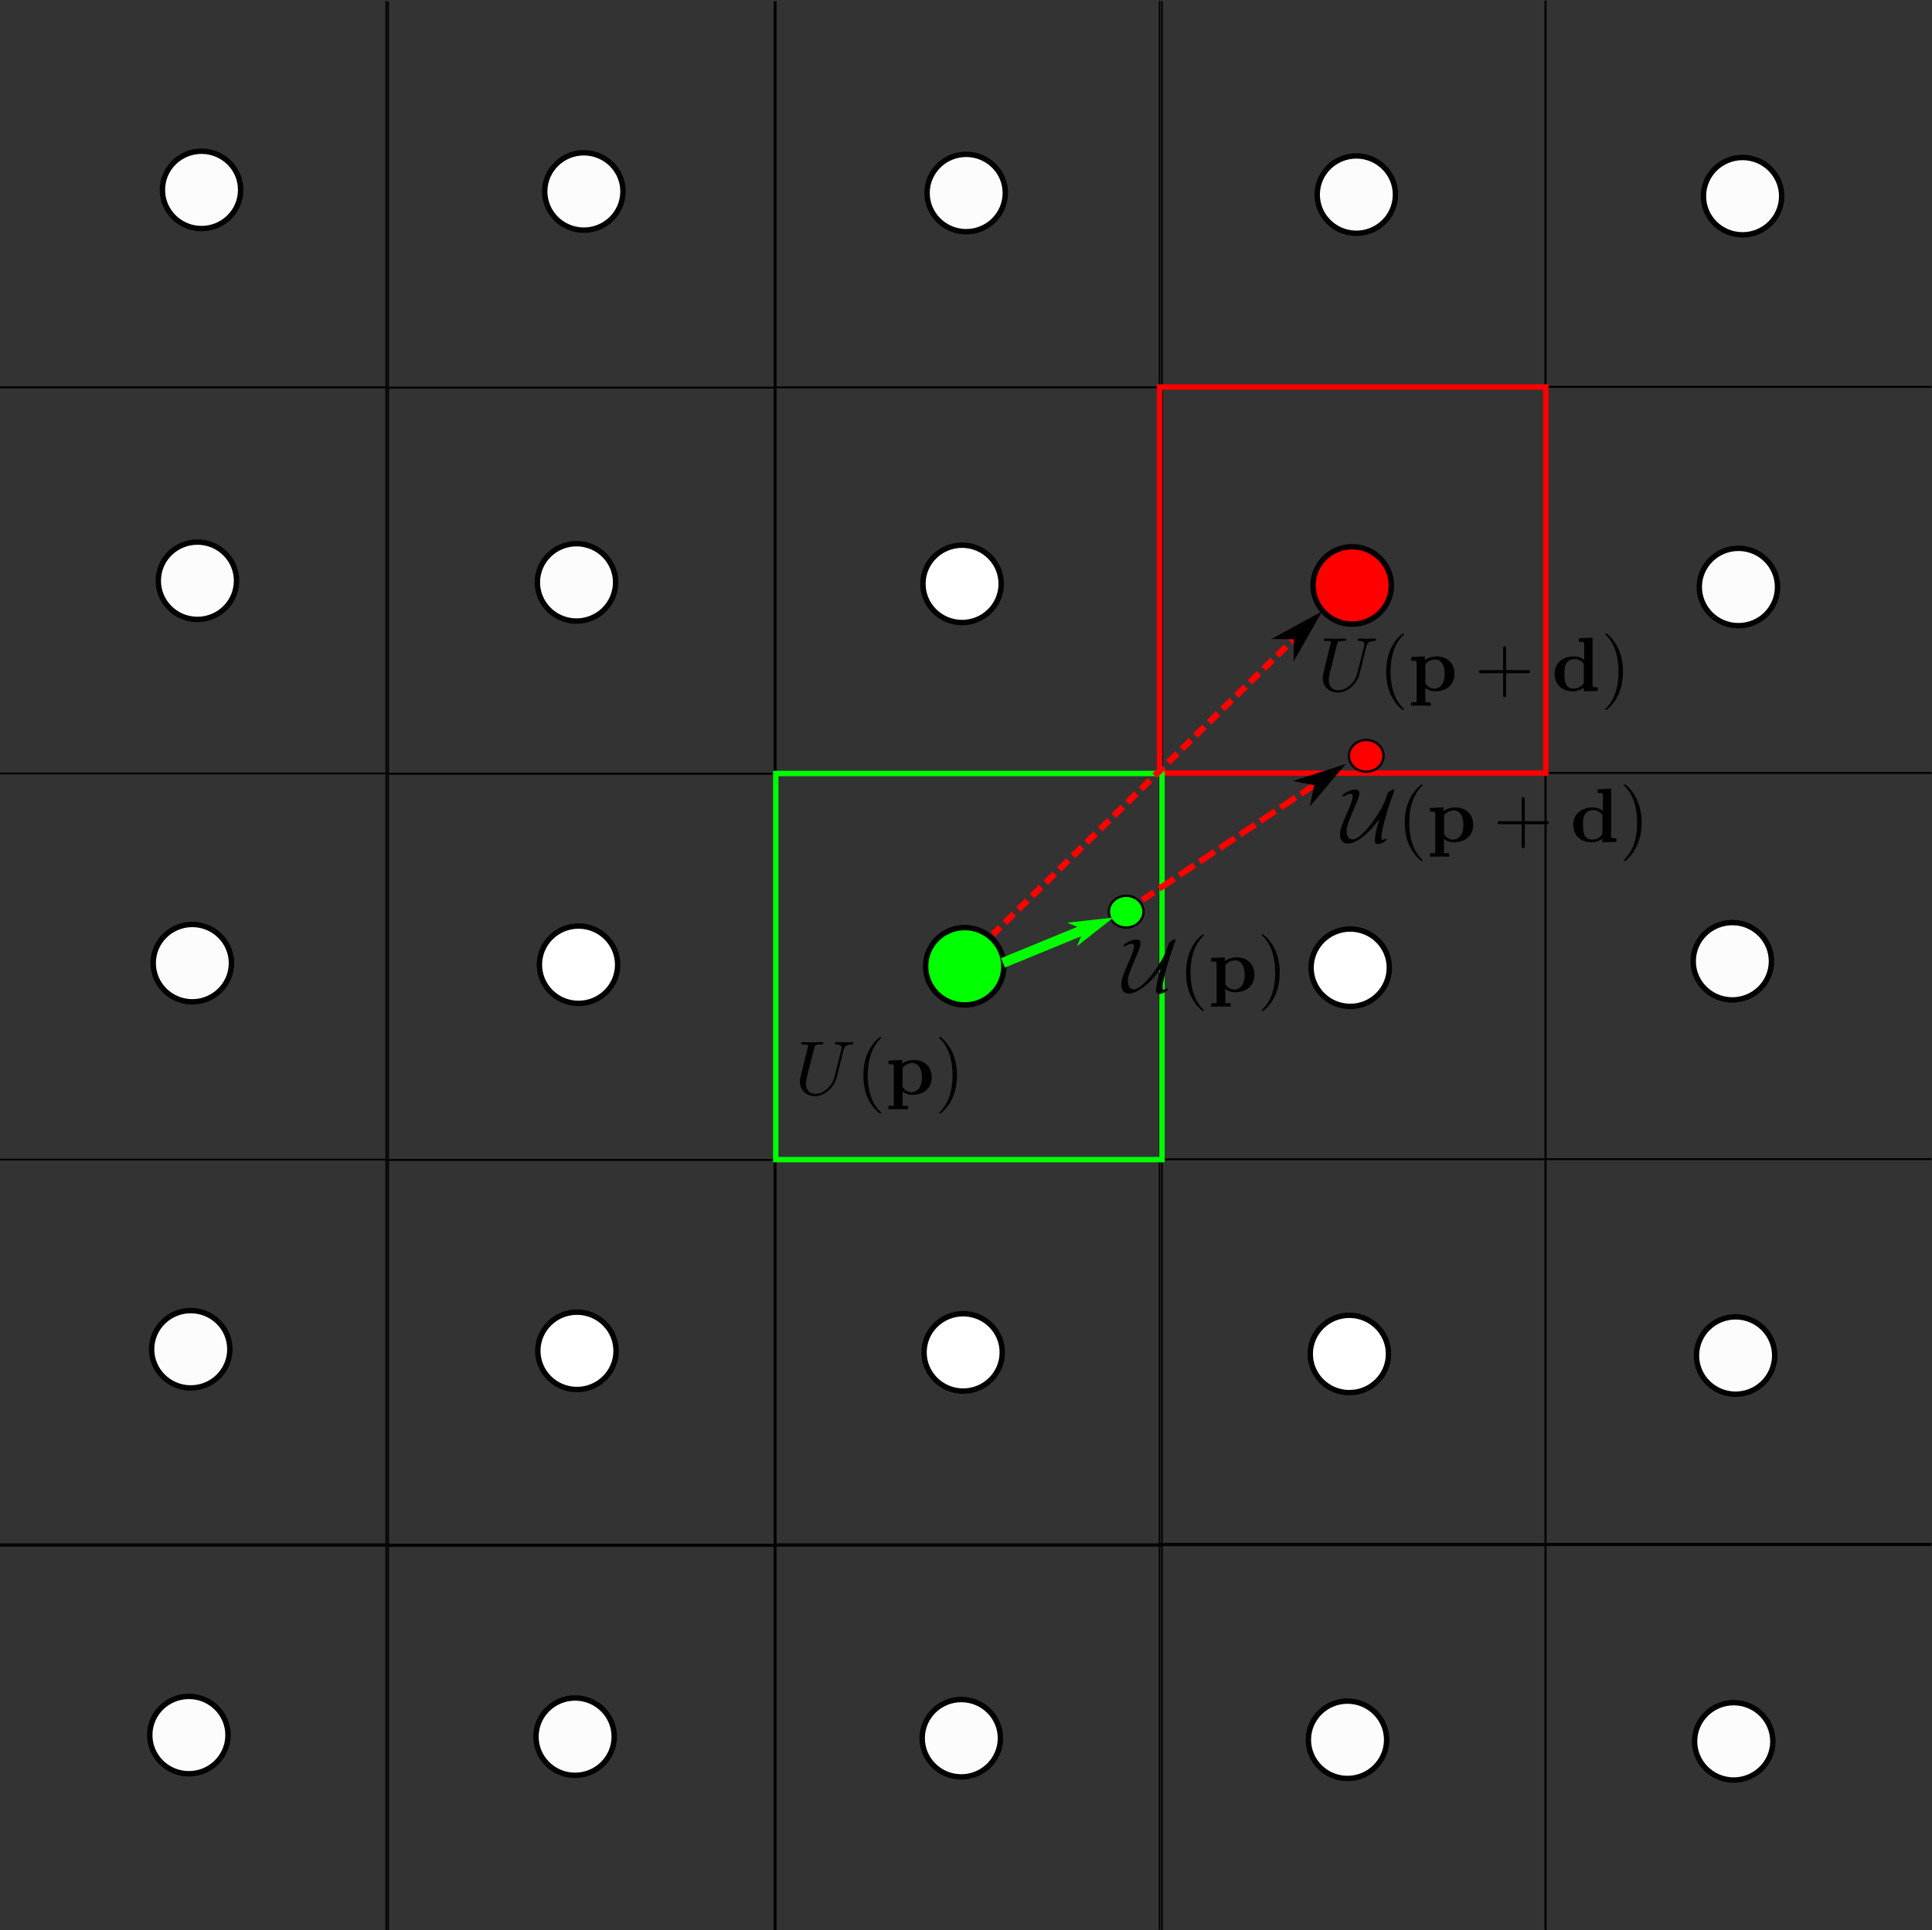 <?xml version="1.0"?>

<!-- Created with Inkscape (http://www.inkscape.org/) --> <svg xmlns:dc="http://purl.org/dc/elements/1.1/" xmlns:cc="http://creativecommons.org/ns#" xmlns:rdf="http://www.w3.org/1999/02/22-rdf-syntax-ns#" xmlns:svg="http://www.w3.org/2000/svg" xmlns="http://www.w3.org/2000/svg" xmlns:sodipodi="http://sodipodi.sourceforge.net/DTD/sodipodi-0.dtd" xmlns:inkscape="http://www.inkscape.org/namespaces/inkscape" version="1.1" id="svg2" xml:space="preserve" width="213.383" height="213.254" viewBox="0 0 213.383 213.254" sodipodi:docname="GRID_SQR_ALTER_3.svg" inkscape:version="0.92.2 5c3e80d, 2017-08-06"><rect x="0" y="0" width="213.383" height="213.254" fill="#333333" stroke="none"/><defs id="defs6"><clipPath clipPathUnits="userSpaceOnUse" id="clipPath110"><path d="M 0,0 H 200.059 V 199.933 H 0 Z" id="path108" inkscape:connector-curvature="0"></path></clipPath><clipPath clipPathUnits="userSpaceOnUse" id="clipPath410"><path d="M 0,0 H 68.428 V 68.428 H 0 Z" id="path408" inkscape:connector-curvature="0"></path></clipPath></defs><sodipodi:namedview pagecolor="#ffffff" bordercolor="#666666" borderopacity="1" objecttolerance="10" gridtolerance="10" guidetolerance="10" inkscape:pageopacity="0" inkscape:pageshadow="2" inkscape:window-width="1920" inkscape:window-height="1080" id="namedview4" showgrid="false" fit-margin-top="0" fit-margin-left="0" fit-margin-right="0" fit-margin-bottom="0" inkscape:zoom="0.9198526" inkscape:cx="268.87039" inkscape:cy="-59.278463" inkscape:window-x="1920" inkscape:window-y="0" inkscape:window-maximized="0" inkscape:current-layer="g10"></sodipodi:namedview><g id="g10" inkscape:groupmode="layer" inkscape:label="DGCI16_PRESENTATION" transform="matrix(1.333,0,0,-1.333,-21.519,305.215)"><g id="g4775"><path inkscape:connector-curvature="0" id="path112" style="fill:none;stroke:#000000;stroke-width:0.128;stroke-linecap:butt;stroke-linejoin:miter;stroke-miterlimit:4;stroke-dasharray:none;stroke-opacity:1" d="m 48.139,228.87 v -32 h -32"></path><path inkscape:connector-curvature="0" id="path116" style="fill:none;stroke:#000000;stroke-width:0.128;stroke-linecap:butt;stroke-linejoin:miter;stroke-miterlimit:4;stroke-dasharray:none;stroke-opacity:1" d="m 80.308,228.846 v -32 h -32 v 32"></path><path inkscape:connector-curvature="0" id="path120" style="fill:none;stroke:#000000;stroke-width:0.128;stroke-linecap:butt;stroke-linejoin:miter;stroke-miterlimit:4;stroke-dasharray:none;stroke-opacity:1" d="m 112.421,228.87 v -32 h -32 v 32"></path><path inkscape:connector-curvature="0" id="path124" style="fill:none;stroke:#000000;stroke-width:0.128;stroke-linecap:butt;stroke-linejoin:miter;stroke-miterlimit:4;stroke-dasharray:none;stroke-opacity:1" d="m 144.221,228.902 v -32 h -32 v 32"></path><path inkscape:connector-curvature="0" id="path128" style="fill:none;stroke:#000000;stroke-width:0.128;stroke-linecap:butt;stroke-linejoin:miter;stroke-miterlimit:4;stroke-dasharray:none;stroke-opacity:1" d="m 16.139,196.868 h 32 v -32 h -32"></path><path inkscape:connector-curvature="0" id="path132" style="fill:none;stroke:#000000;stroke-width:0.128;stroke-linecap:butt;stroke-linejoin:miter;stroke-miterlimit:4;stroke-dasharray:none;stroke-opacity:1" d="m 48.308,196.842 h 32 v -32 h -32 z"></path><path inkscape:connector-curvature="0" id="path136" style="fill:none;stroke:#000000;stroke-width:0.128;stroke-linecap:butt;stroke-linejoin:miter;stroke-miterlimit:4;stroke-dasharray:none;stroke-opacity:1" d="m 80.421,196.865 h 32 v -32 h -32 z"></path><path inkscape:connector-curvature="0" id="path140" style="fill:none;stroke:#000000;stroke-width:0.128;stroke-linecap:butt;stroke-linejoin:miter;stroke-miterlimit:4;stroke-dasharray:none;stroke-opacity:1" d="m 16.139,164.868 h 32 v -32 h -32"></path><path inkscape:connector-curvature="0" id="path144" style="fill:none;stroke:#000000;stroke-width:0.128;stroke-linecap:butt;stroke-linejoin:miter;stroke-miterlimit:4;stroke-dasharray:none;stroke-opacity:1" d="m 48.308,164.842 h 32 v -32 h -32 z"></path><path inkscape:connector-curvature="0" id="path148" style="fill:none;stroke:#000000;stroke-width:0.128;stroke-linecap:butt;stroke-linejoin:miter;stroke-miterlimit:4;stroke-dasharray:none;stroke-opacity:1" d="m 112.221,164.896 h 32 v -32 h -32 z"></path><path inkscape:connector-curvature="0" id="path152" style="fill:none;stroke:#000000;stroke-width:0.128;stroke-linecap:butt;stroke-linejoin:miter;stroke-miterlimit:4;stroke-dasharray:none;stroke-opacity:1" d="m 16.139,132.862 h 32 v -32 h -32"></path><path inkscape:connector-curvature="0" id="path156" style="fill:none;stroke:#000000;stroke-width:0.128;stroke-linecap:butt;stroke-linejoin:miter;stroke-miterlimit:4;stroke-dasharray:none;stroke-opacity:1" d="m 48.308,132.836 h 32 v -32 h -32 z"></path><path inkscape:connector-curvature="0" id="path160" style="fill:none;stroke:#000000;stroke-width:0.128;stroke-linecap:butt;stroke-linejoin:miter;stroke-miterlimit:4;stroke-dasharray:none;stroke-opacity:1" d="m 80.421,132.862 h 32 v -32 h -32 z"></path><path inkscape:connector-curvature="0" id="path164" style="fill:none;stroke:#000000;stroke-width:0.128;stroke-linecap:butt;stroke-linejoin:miter;stroke-miterlimit:4;stroke-dasharray:none;stroke-opacity:1" d="m 112.221,132.893 h 32 v -32 h -32 z"></path><path inkscape:connector-curvature="0" id="path168" style="fill:none;stroke:#000000;stroke-width:0.128;stroke-linecap:butt;stroke-linejoin:miter;stroke-miterlimit:4;stroke-dasharray:none;stroke-opacity:1" d="m 16.139,100.996 h 32 v -32"></path><path inkscape:connector-curvature="0" id="path172" style="fill:none;stroke:#000000;stroke-width:0.128;stroke-linecap:butt;stroke-linejoin:miter;stroke-miterlimit:4;stroke-dasharray:none;stroke-opacity:1" d="m 48.308,68.97 v 32 h 32 v -32"></path><path inkscape:connector-curvature="0" id="path176" style="fill:none;stroke:#000000;stroke-width:0.128;stroke-linecap:butt;stroke-linejoin:miter;stroke-miterlimit:4;stroke-dasharray:none;stroke-opacity:1" d="m 80.421,68.996 v 32 h 32 v -32"></path><path inkscape:connector-curvature="0" id="path180" style="fill:none;stroke:#000000;stroke-width:0.128;stroke-linecap:butt;stroke-linejoin:miter;stroke-miterlimit:4;stroke-dasharray:none;stroke-opacity:1" d="m 112.221,69.027 v 32 h 32 v -32"></path><path inkscape:connector-curvature="0" id="path184" style="fill:none;stroke:#000000;stroke-width:0.128;stroke-linecap:butt;stroke-linejoin:miter;stroke-miterlimit:4;stroke-dasharray:none;stroke-opacity:1" d="m 176.177,196.911 h -32 v 32"></path><path inkscape:connector-curvature="0" id="path188" style="fill:none;stroke:#000000;stroke-width:0.128;stroke-linecap:butt;stroke-linejoin:miter;stroke-miterlimit:4;stroke-dasharray:none;stroke-opacity:1" d="m 176.177,164.908 h -32 v 32 h 32"></path><path inkscape:connector-curvature="0" id="path192" style="fill:none;stroke:#000000;stroke-width:0.128;stroke-linecap:butt;stroke-linejoin:miter;stroke-miterlimit:4;stroke-dasharray:none;stroke-opacity:1" d="m 176.177,132.908 h -32 v 32 h 32"></path><path inkscape:connector-curvature="0" id="path196" style="fill:none;stroke:#000000;stroke-width:0.128;stroke-linecap:butt;stroke-linejoin:miter;stroke-miterlimit:4;stroke-dasharray:none;stroke-opacity:1" d="m 176.177,100.902 h -32 v 32 h 32"></path><path inkscape:connector-curvature="0" id="path200" style="fill:none;stroke:#000000;stroke-width:0.128;stroke-linecap:butt;stroke-linejoin:miter;stroke-miterlimit:4;stroke-dasharray:none;stroke-opacity:1" d="m 144.177,69.036 v 32 h 32"></path><path inkscape:connector-curvature="0" id="path204" style="fill:none;stroke:#ff0000;stroke-width:0.448;stroke-linecap:butt;stroke-linejoin:miter;stroke-miterlimit:4;stroke-dasharray:none;stroke-opacity:1" d="m 112.221,196.896 h 32 v -32 h -32 z"></path><path inkscape:connector-curvature="0" id="path208" style="fill:none;stroke:#00ff00;stroke-width:0.448;stroke-linecap:butt;stroke-linejoin:miter;stroke-miterlimit:4;stroke-dasharray:none;stroke-opacity:1" d="m 80.421,164.865 h 32 v -32 h -32 z"></path><path inkscape:connector-curvature="0" id="path212" style="fill:#00ff00;fill-opacity:1;fill-rule:nonzero;stroke:#000000;stroke-width:0.448;stroke-linecap:butt;stroke-linejoin:miter;stroke-miterlimit:4;stroke-dasharray:none;stroke-opacity:1" d="m 99.32,148.855 c -0.019,-1.769 -1.484,-3.191 -3.275,-3.175 -1.79,0.019 -3.228,1.469 -3.209,3.237 0.016,1.772 1.481,3.194 3.272,3.178 1.79,-0.019 3.228,-1.469 3.212,-3.241 z"></path><path inkscape:connector-curvature="0" id="path216" style="fill:#ffffff;fill-opacity:1;fill-rule:nonzero;stroke:#000000;stroke-width:0.448;stroke-linecap:butt;stroke-linejoin:miter;stroke-miterlimit:4;stroke-dasharray:none;stroke-opacity:1" d="m 131.189,116.727 c -0.016,-1.772 -1.481,-3.194 -3.275,-3.176 -1.79,0.016 -3.228,1.466 -3.209,3.238 0.016,1.772 1.481,3.193 3.272,3.175 1.79,-0.016 3.231,-1.465 3.212,-3.237 z"></path><path inkscape:connector-curvature="0" id="path220" style="fill:#fcfcfc;fill-opacity:1;fill-rule:nonzero;stroke:#000000;stroke-width:0.448;stroke-linecap:butt;stroke-linejoin:miter;stroke-miterlimit:4;stroke-dasharray:none;stroke-opacity:1" d="m 67.151,180.674 c -0.016,-1.772 -1.482,-3.193 -3.272,-3.178 -1.79,0.019 -3.228,1.469 -3.212,3.241 0.019,1.769 1.484,3.191 3.274,3.175 1.791,-0.019 3.228,-1.469 3.21,-3.238 z"></path><path inkscape:connector-curvature="0" id="path224" style="fill:#fcfcfc;fill-opacity:1;fill-rule:nonzero;stroke:#000000;stroke-width:0.448;stroke-linecap:butt;stroke-linejoin:miter;stroke-miterlimit:4;stroke-dasharray:none;stroke-opacity:1" d="m 36.083,213.199 c -0.016,-1.772 -1.482,-3.193 -3.272,-3.175 -1.79,0.016 -3.228,1.465 -3.212,3.238 0.019,1.772 1.484,3.193 3.274,3.175 1.791,-0.016 3.228,-1.465 3.21,-3.238 z"></path><path inkscape:connector-curvature="0" id="path228" style="fill:#fcfcfc;fill-opacity:1;fill-rule:nonzero;stroke:#000000;stroke-width:0.448;stroke-linecap:butt;stroke-linejoin:miter;stroke-miterlimit:4;stroke-dasharray:none;stroke-opacity:1" d="m 67.761,213.071 c -0.016,-1.772 -1.482,-3.193 -3.272,-3.178 -1.791,0.019 -3.228,1.468 -3.213,3.241 0.019,1.769 1.485,3.191 3.275,3.175 1.79,-0.019 3.228,-1.469 3.21,-3.238 z"></path><path inkscape:connector-curvature="0" id="path232" style="fill:#fcfcfc;fill-opacity:1;fill-rule:nonzero;stroke:#000000;stroke-width:0.448;stroke-linecap:butt;stroke-linejoin:miter;stroke-miterlimit:4;stroke-dasharray:none;stroke-opacity:1" d="m 99.439,212.943 c -0.016,-1.772 -1.482,-3.193 -3.272,-3.178 -1.79,0.019 -3.228,1.468 -3.212,3.237 0.019,1.772 1.484,3.194 3.275,3.178 1.79,-0.019 3.228,-1.469 3.209,-3.238 z"></path><path inkscape:connector-curvature="0" id="path236" style="fill:#fcfcfc;fill-opacity:1;fill-rule:nonzero;stroke:#000000;stroke-width:0.448;stroke-linecap:butt;stroke-linejoin:miter;stroke-miterlimit:4;stroke-dasharray:none;stroke-opacity:1" d="m 131.764,212.808 c -0.016,-1.769 -1.481,-3.191 -3.272,-3.175 -1.79,0.019 -3.228,1.469 -3.212,3.237 0.019,1.772 1.484,3.194 3.275,3.178 1.79,-0.019 3.228,-1.469 3.209,-3.241 z"></path><path inkscape:connector-curvature="0" id="path240" style="fill:#fcfcfc;fill-opacity:1;fill-rule:nonzero;stroke:#000000;stroke-width:0.448;stroke-linecap:butt;stroke-linejoin:miter;stroke-miterlimit:4;stroke-dasharray:none;stroke-opacity:1" d="m 163.767,212.68 c -0.019,-1.772 -1.485,-3.193 -3.275,-3.175 -1.79,0.016 -3.228,1.465 -3.209,3.238 0.016,1.769 1.481,3.191 3.271,3.175 1.791,-0.016 3.228,-1.465 3.213,-3.238 z"></path><path inkscape:connector-curvature="0" id="path244" style="fill:#fcfcfc;fill-opacity:1;fill-rule:nonzero;stroke:#000000;stroke-width:0.448;stroke-linecap:butt;stroke-linejoin:miter;stroke-miterlimit:4;stroke-dasharray:none;stroke-opacity:1" d="m 35.036,85.142 c -0.019,-1.772 -1.484,-3.193 -3.275,-3.175 -1.79,0.016 -3.228,1.465 -3.209,3.238 0.016,1.772 1.481,3.194 3.272,3.175 1.79,-0.016 3.228,-1.465 3.212,-3.238 z"></path><path inkscape:connector-curvature="0" id="path248" style="fill:#fcfcfc;fill-opacity:1;fill-rule:nonzero;stroke:#000000;stroke-width:0.448;stroke-linecap:butt;stroke-linejoin:miter;stroke-miterlimit:4;stroke-dasharray:none;stroke-opacity:1" d="m 67.036,85.011 c -0.019,-1.769 -1.484,-3.191 -3.275,-3.175 -1.79,0.016 -3.228,1.465 -3.209,3.238 0.016,1.772 1.481,3.194 3.272,3.175 1.79,-0.016 3.228,-1.466 3.212,-3.238 z"></path><path inkscape:connector-curvature="0" id="path252" style="fill:#fcfcfc;fill-opacity:1;fill-rule:nonzero;stroke:#000000;stroke-width:0.448;stroke-linecap:butt;stroke-linejoin:miter;stroke-miterlimit:4;stroke-dasharray:none;stroke-opacity:1" d="m 99.036,84.883 c -0.019,-1.772 -1.485,-3.193 -3.275,-3.178 -1.79,0.019 -3.228,1.469 -3.209,3.241 0.016,1.769 1.481,3.191 3.271,3.175 1.791,-0.019 3.228,-1.469 3.213,-3.238 z"></path><path inkscape:connector-curvature="0" id="path256" style="fill:#fcfcfc;fill-opacity:1;fill-rule:nonzero;stroke:#000000;stroke-width:0.448;stroke-linecap:butt;stroke-linejoin:miter;stroke-miterlimit:4;stroke-dasharray:none;stroke-opacity:1" d="m 131.036,84.752 c -0.019,-1.772 -1.485,-3.193 -3.275,-3.175 -1.79,0.016 -3.228,1.465 -3.212,3.238 0.018,1.772 1.484,3.193 3.274,3.175 1.791,-0.016 3.228,-1.465 3.213,-3.238 z"></path><path inkscape:connector-curvature="0" id="path260" style="fill:#fcfcfc;fill-opacity:1;fill-rule:nonzero;stroke:#000000;stroke-width:0.448;stroke-linecap:butt;stroke-linejoin:miter;stroke-miterlimit:4;stroke-dasharray:none;stroke-opacity:1" d="m 163.036,84.621 c -0.019,-1.769 -1.485,-3.191 -3.275,-3.175 -1.79,0.019 -3.228,1.469 -3.213,3.238 0.019,1.772 1.485,3.193 3.275,3.178 1.79,-0.019 3.228,-1.469 3.213,-3.241 z"></path><path inkscape:connector-curvature="0" id="path264" style="fill:#fcfcfc;fill-opacity:1;fill-rule:nonzero;stroke:#000000;stroke-width:0.448;stroke-linecap:butt;stroke-linejoin:miter;stroke-miterlimit:4;stroke-dasharray:none;stroke-opacity:1" d="m 35.742,180.808 c -0.016,-1.772 -1.481,-3.194 -3.272,-3.175 -1.79,0.015 -3.231,1.465 -3.212,3.237 0.016,1.772 1.482,3.194 3.275,3.175 1.79,-0.015 3.228,-1.465 3.209,-3.237 z"></path><path inkscape:connector-curvature="0" id="path268" style="fill:#ffffff;fill-opacity:1;fill-rule:nonzero;stroke:#000000;stroke-width:0.448;stroke-linecap:butt;stroke-linejoin:miter;stroke-miterlimit:4;stroke-dasharray:none;stroke-opacity:1" d="m 99.098,180.552 c -0.016,-1.772 -1.481,-3.194 -3.272,-3.179 -1.79,0.019 -3.231,1.469 -3.212,3.241 0.016,1.769 1.482,3.191 3.275,3.175 1.79,-0.019 3.228,-1.468 3.209,-3.237 z"></path><path inkscape:connector-curvature="0" id="path272" style="fill:#fcfcfc;fill-opacity:1;fill-rule:nonzero;stroke:#000000;stroke-width:0.448;stroke-linecap:butt;stroke-linejoin:miter;stroke-miterlimit:4;stroke-dasharray:none;stroke-opacity:1" d="m 163.423,180.29 c -0.016,-1.772 -1.481,-3.194 -3.272,-3.175 -1.79,0.015 -3.228,1.465 -3.212,3.237 0.019,1.772 1.484,3.194 3.275,3.175 1.79,-0.015 3.228,-1.465 3.209,-3.237 z"></path><path inkscape:connector-curvature="0" id="path276" style="fill:#fcfcfc;fill-opacity:1;fill-rule:nonzero;stroke:#000000;stroke-width:0.448;stroke-linecap:butt;stroke-linejoin:miter;stroke-miterlimit:4;stroke-dasharray:none;stroke-opacity:1" d="m 35.321,149.118 c -0.019,-1.772 -1.485,-3.193 -3.275,-3.178 -1.791,0.019 -3.228,1.468 -3.21,3.241 0.016,1.769 1.482,3.191 3.272,3.175 1.79,-0.019 3.228,-1.469 3.213,-3.238 z"></path><path inkscape:connector-curvature="0" id="path280" style="fill:#ffffff;fill-opacity:1;fill-rule:nonzero;stroke:#000000;stroke-width:0.448;stroke-linecap:butt;stroke-linejoin:miter;stroke-miterlimit:4;stroke-dasharray:none;stroke-opacity:1" d="m 67.32,148.986 c -0.019,-1.772 -1.484,-3.193 -3.274,-3.175 -1.791,0.016 -3.228,1.465 -3.21,3.238 0.016,1.772 1.482,3.193 3.272,3.175 1.79,-0.016 3.228,-1.466 3.212,-3.238 z"></path><path inkscape:connector-curvature="0" id="path284" style="fill:#ffffff;fill-opacity:1;fill-rule:nonzero;stroke:#000000;stroke-width:0.448;stroke-linecap:butt;stroke-linejoin:miter;stroke-miterlimit:4;stroke-dasharray:none;stroke-opacity:1" d="m 131.258,148.736 c -0.016,-1.769 -1.482,-3.191 -3.272,-3.175 -1.79,0.019 -3.228,1.469 -3.213,3.238 0.019,1.772 1.485,3.193 3.275,3.178 1.791,-0.019 3.228,-1.468 3.21,-3.241 z"></path><path inkscape:connector-curvature="0" id="path288" style="fill:#fcfcfc;fill-opacity:1;fill-rule:nonzero;stroke:#000000;stroke-width:0.448;stroke-linecap:butt;stroke-linejoin:miter;stroke-miterlimit:4;stroke-dasharray:none;stroke-opacity:1" d="m 162.92,149.274 c -0.019,-1.772 -1.485,-3.193 -3.275,-3.175 -1.79,0.016 -3.228,1.466 -3.21,3.238 0.016,1.772 1.482,3.193 3.272,3.175 1.791,-0.016 3.228,-1.465 3.213,-3.238 z"></path><path inkscape:connector-curvature="0" id="path292" style="fill:#fcfcfc;fill-opacity:1;fill-rule:nonzero;stroke:#000000;stroke-width:0.448;stroke-linecap:butt;stroke-linejoin:miter;stroke-miterlimit:4;stroke-dasharray:none;stroke-opacity:1" d="m 35.189,117.118 c -0.016,-1.772 -1.482,-3.194 -3.272,-3.176 -1.79,0.016 -3.228,1.466 -3.213,3.238 0.019,1.769 1.485,3.191 3.275,3.175 1.79,-0.019 3.228,-1.465 3.21,-3.237 z"></path><path inkscape:connector-curvature="0" id="path296" style="fill:#ffffff;fill-opacity:1;fill-rule:nonzero;stroke:#000000;stroke-width:0.448;stroke-linecap:butt;stroke-linejoin:miter;stroke-miterlimit:4;stroke-dasharray:none;stroke-opacity:1" d="m 67.189,116.986 c -0.016,-1.772 -1.482,-3.193 -3.272,-3.175 -1.791,0.016 -3.228,1.466 -3.213,3.238 0.019,1.772 1.485,3.193 3.275,3.175 1.79,-0.016 3.228,-1.465 3.21,-3.238 z"></path><path inkscape:connector-curvature="0" id="path300" style="fill:#ffffff;fill-opacity:1;fill-rule:nonzero;stroke:#000000;stroke-width:0.448;stroke-linecap:butt;stroke-linejoin:miter;stroke-miterlimit:4;stroke-dasharray:none;stroke-opacity:1" d="m 99.189,116.859 c -0.016,-1.772 -1.481,-3.194 -3.271,-3.179 -1.791,0.019 -3.232,1.469 -3.213,3.238 0.016,1.772 1.482,3.193 3.272,3.178 1.794,-0.019 3.231,-1.468 3.212,-3.237 z"></path><path inkscape:connector-curvature="0" id="path304" style="fill:#fcfcfc;fill-opacity:1;fill-rule:nonzero;stroke:#000000;stroke-width:0.448;stroke-linecap:butt;stroke-linejoin:miter;stroke-miterlimit:4;stroke-dasharray:none;stroke-opacity:1" d="m 163.189,116.596 c -0.019,-1.769 -1.484,-3.191 -3.275,-3.175 -1.79,0.019 -3.228,1.466 -3.209,3.238 0.016,1.772 1.481,3.194 3.272,3.178 1.79,-0.019 3.228,-1.468 3.212,-3.241 z"></path><path inkscape:connector-curvature="0" id="path308" style="fill:#ff0000;fill-opacity:1;fill-rule:nonzero;stroke:#000000;stroke-width:0.191;stroke-linecap:butt;stroke-linejoin:miter;stroke-miterlimit:4;stroke-dasharray:none;stroke-opacity:1" d="m 130.776,166.315 c -0.009,-0.725 -0.656,-1.31 -1.447,-1.304 -0.791,0.01 -1.425,0.603 -1.419,1.328 0.009,0.728 0.656,1.309 1.447,1.303 0.79,-0.006 1.425,-0.6 1.418,-1.328 z"></path><path inkscape:connector-curvature="0" id="path312" style="fill:#ff0000;fill-opacity:1;fill-rule:nonzero;stroke:#ff0000;stroke-width:0.504;stroke-linecap:butt;stroke-linejoin:miter;stroke-miterlimit:4;stroke-dasharray:1.513, 0.504;stroke-dashoffset:0;stroke-opacity:1" d="m 126.851,165.118 -16.062,-10.738"></path><path inkscape:connector-curvature="0" id="path316" style="fill:#000000;fill-opacity:1;fill-rule:evenodd;stroke:#000000;stroke-width:0.252;stroke-linecap:butt;stroke-linejoin:miter;stroke-miterlimit:4;stroke-dasharray:none;stroke-opacity:1" d="m 125.176,163.996 -0.278,-1.397 2.373,2.8 -3.495,-1.125 z"></path><path inkscape:connector-curvature="0" id="path320" style="fill:#ff0000;fill-opacity:1;fill-rule:nonzero;stroke:#000000;stroke-width:0.448;stroke-linecap:butt;stroke-linejoin:miter;stroke-miterlimit:4;stroke-dasharray:none;stroke-opacity:1" d="m 131.423,180.421 c -0.016,-1.772 -1.481,-3.194 -3.274,-3.178 -1.791,0.019 -3.228,1.469 -3.21,3.241 0.016,1.769 1.482,3.191 3.272,3.175 1.79,-0.019 3.231,-1.468 3.212,-3.237 z"></path><path inkscape:connector-curvature="0" id="path324" style="fill:none;stroke:#ff0000;stroke-width:0.527;stroke-linecap:butt;stroke-linejoin:miter;stroke-miterlimit:4;stroke-dasharray:1.054, 0.527;stroke-dashoffset:0;stroke-opacity:1" d="M 124.973,177.599 98.42,151.536"></path><path inkscape:connector-curvature="0" id="path328" style="fill:#000000;fill-opacity:1;fill-rule:evenodd;stroke:#000000;stroke-width:0.263;stroke-linecap:butt;stroke-linejoin:miter;stroke-miterlimit:4;stroke-dasharray:none;stroke-opacity:1" d="m 123.47,176.124 -0.016,-1.491 1.894,3.334 -3.368,-1.831 z"></path><path inkscape:connector-curvature="0" id="path332" style="fill:#00ff00;fill-opacity:1;fill-rule:nonzero;stroke:#000000;stroke-width:0.191;stroke-linecap:butt;stroke-linejoin:miter;stroke-miterlimit:4;stroke-dasharray:none;stroke-opacity:1" d="m 110.886,153.402 c -0.009,-0.728 -0.656,-1.309 -1.447,-1.304 -0.79,0.006 -1.424,0.603 -1.418,1.328 0.009,0.725 0.656,1.309 1.447,1.303 0.791,-0.006 1.425,-0.603 1.419,-1.328 z"></path><path inkscape:connector-curvature="0" id="path336" style="fill:#ff0000;fill-opacity:1;fill-rule:nonzero;stroke:#00ff00;stroke-width:0.844;stroke-linecap:butt;stroke-linejoin:miter;stroke-miterlimit:4;stroke-dasharray:none;stroke-dashoffset:0;stroke-opacity:1" d="m 107.026,152.365 -7.781,-3.194"></path><path inkscape:connector-curvature="0" id="path340" style="fill:#00ff00;fill-opacity:1;fill-rule:evenodd;stroke:#00ff00;stroke-width:0.211;stroke-linecap:butt;stroke-linejoin:miter;stroke-miterlimit:4;stroke-dasharray:none;stroke-opacity:1" d="m 106.089,151.98 -0.462,-1.103 2.416,1.903 -3.056,-0.341 z"></path><path d="m 86.039,141.94 0.013,0.046 0.006,0.025 0.006,0.019 0.006,0.025 0.013,0.019 0.006,0.028 0.012,0.018 0.006,0.019 0.015,0.018 0.026,0.038 0.018,0.018 0.013,0.022 0.018,0.012 0.019,0.019 0.018,0.012 0.022,0.013 0.019,0.013 0.075,0.038 0.031,0.012 0.028,0.01 0.031,0.013 0.038,0.006 0.031,0.006 0.041,0.006 0.043,0.006 h 0.038 l 0.047,0.006 h 0.043 c 0.032,0 0.11,0.006 0.11,0.128 0,0.006 0,0.069 -0.084,0.069 -0.203,0 -0.428,-0.019 -0.647,-0.019 -0.215,0 -0.453,0.019 -0.659,0.019 -0.038,0 -0.119,0 -0.119,-0.128 0,-0.069 0.069,-0.069 0.119,-0.069 0.359,-0.006 0.431,-0.141 0.431,-0.282 0,-0.013 -0.013,-0.11 -0.018,-0.128 l -0.572,-2.272 c -0.216,-0.853 -0.954,-1.41 -1.588,-1.41 -0.434,0 -0.772,0.282 -0.772,0.831 0,0.016 0,0.213 0.063,0.494 l 0.622,2.478 c 0.056,0.222 0.069,0.288 0.538,0.288 0.159,0 0.21,0 0.21,0.128 0,0.069 -0.069,0.069 -0.088,0.069 -0.175,0 -0.634,-0.019 -0.812,-0.019 -0.188,0 -0.641,0.019 -0.822,0.019 -0.05,0 -0.122,0 -0.122,-0.128 0,-0.069 0.059,-0.069 0.181,-0.069 0.013,0 0.134,0 0.244,-0.013 0.106,-0.013 0.166,-0.018 0.166,-0.103 0,-0.038 -0.072,-0.3 -0.11,-0.447 l -0.14,-0.566 c -0.05,-0.24 -0.36,-1.443 -0.385,-1.566 -0.044,-0.181 -0.044,-0.274 -0.044,-0.371 0,-0.775 0.575,-1.216 1.247,-1.216 0.8,0 1.594,0.716 1.8,1.553 z" style="fill:#000000;fill-opacity:1;fill-rule:nonzero;stroke:none;stroke-width:0.8" id="path344" inkscape:connector-curvature="0"></path><path d="m 89.149,136.737 v 0.028 h -0.006 v 0.006 l -0.013,0.012 v 0.006 H 89.123 v 0.006 l -0.037,0.038 v 0.006 h -0.006 l -0.006,0.006 v 0.006 H 89.067 l -0.006,0.006 v 0.006 H 89.055 l -0.01,0.006 v 0.006 c -0.8,0.8 -1.003,2.002 -1.003,2.978 0,1.106 0.244,2.213 1.031,3.006 0.075,0.078 0.075,0.09 0.075,0.11 0,0.043 -0.026,0.066 -0.062,0.066 -0.066,0 -0.634,-0.438 -1.013,-1.244 -0.318,-0.697 -0.397,-1.406 -0.397,-1.938 0,-0.5 0.066,-1.269 0.415,-1.984 0.385,-0.782 0.929,-1.197 0.994,-1.197 0.037,0 0.062,0.018 0.062,0.062 z" style="fill:#000000;fill-opacity:1;fill-rule:nonzero;stroke:none;stroke-width:0.8" id="path346" inkscape:connector-curvature="0"></path><path d="m 90.923,138.511 0.026,-0.022 0.074,-0.056 0.034,-0.013 0.026,-0.018 0.05,-0.025 0.025,-0.022 0.026,-0.012 0.028,-0.006 0.05,-0.026 0.026,-0.006 0.025,-0.013 0.028,-0.006 0.025,-0.006 0.025,-0.012 0.05,-0.013 0.053,-0.006 0.05,-0.006 0.046,-0.006 0.05,-0.006 h 0.103 l -0.072,0.222 c -0.09,0 -0.39,0 -0.678,0.347 -0.069,0.081 -0.069,0.087 -0.069,0.21 v 1.343 c 0,0.122 0.006,0.128 0.094,0.219 0.256,0.262 0.59,0.3 0.731,0.3 0.422,0 0.781,-0.391 0.781,-1.191 0,-0.894 -0.443,-1.228 -0.859,-1.228 l 0.072,-0.222 c 0.953,0 1.6,0.569 1.6,1.45 0,0.847 -0.578,1.441 -1.494,1.441 -0.478,0 -0.819,-0.19 -0.966,-0.306 v 0.306 l -1.126,-0.043 v -0.3 c 0.398,0 0.441,0 0.441,-0.244 v -3.206 h -0.441 v -0.294 c 0.178,0.006 0.563,0.018 0.806,0.018 0.25,0 0.619,-0.012 0.8,-0.018 v 0.294 H 90.923 Z" style="fill:#000000;fill-opacity:1;fill-rule:nonzero;stroke:none;stroke-width:0.8" id="path348" inkscape:connector-curvature="0"></path><path d="m 95.433,139.855 v 0.197 l -0.012,0.219 -0.013,0.115 -0.013,0.122 -0.038,0.256 -0.025,0.125 -0.028,0.134 -0.038,0.134 -0.038,0.138 -0.046,0.134 -0.05,0.134 -0.025,0.069 -0.025,0.072 -0.034,0.062 -0.031,0.072 c -0.385,0.778 -0.928,1.197 -0.991,1.197 -0.038,0 -0.066,-0.028 -0.066,-0.066 0,-0.019 0,-0.031 0.122,-0.147 0.622,-0.634 0.987,-1.644 0.987,-2.969 0,-1.087 -0.238,-2.21 -1.025,-3.01 -0.085,-0.074 -0.085,-0.09 -0.085,-0.109 0,-0.038 0.028,-0.062 0.066,-0.062 0.063,0 0.634,0.434 1.01,1.24 0.328,0.697 0.397,1.403 0.397,1.941 z" style="fill:#000000;fill-opacity:1;fill-rule:nonzero;stroke:none;stroke-width:0.8" id="path350" inkscape:connector-curvature="0"></path><path d="m 112.298,148.652 -0.012,-0.05 -0.019,-0.057 -0.025,-0.102 -0.034,-0.116 -0.031,-0.116 -0.062,-0.243 -0.028,-0.122 -0.031,-0.122 -0.026,-0.118 -0.025,-0.116 -0.018,-0.122 -0.022,-0.116 -0.006,-0.056 -0.012,-0.053 -0.006,-0.057 v -0.053 l -0.013,-0.1 v -0.097 c 0,-0.166 0.11,-0.244 0.262,-0.244 0.257,0 0.732,0.269 0.732,0.397 0,0.031 -0.034,0.044 -0.066,0.044 -0.075,0 -0.191,-0.056 -0.263,-0.094 -0.074,0.012 -0.122,0.074 -0.122,0.166 0,0.774 0.725,3 0.91,3.474 0.078,0.172 0.159,0.434 0.159,0.488 0,0.043 -0.038,0.043 -0.062,0.043 -0.134,0 -0.422,-0.171 -0.475,-0.294 -0.081,-0.225 -0.097,-0.256 -0.172,-0.487 -0.212,-0.61 -0.838,-1.656 -1.472,-2.394 -0.194,-0.226 -0.818,-0.959 -1.274,-0.959 -0.3,0 -0.491,0.262 -0.491,0.684 0,0.441 0.25,1.013 0.626,1.887 0.231,0.519 0.425,0.972 0.425,1.257 0,0.3 -0.206,0.306 -0.322,0.306 -0.488,0 -1.1,-0.397 -1.1,-0.525 0,-0.038 0.043,-0.038 0.069,-0.038 0.078,0 0.194,0.044 0.297,0.116 0.043,0.031 0.146,0.094 0.318,0.094 0.141,0 0.19,-0.087 0.19,-0.222 0,-0.285 -0.222,-0.806 -0.49,-1.416 -0.422,-0.953 -0.556,-1.362 -0.556,-1.728 0,-0.422 0.166,-0.762 0.618,-0.762 0.397,0 0.975,0.256 1.619,0.866 0.443,0.41 0.731,0.794 1.006,1.162 z" style="fill:#000000;fill-opacity:1;fill-rule:nonzero;stroke:none;stroke-width:0.8" id="path352" inkscape:connector-curvature="0"></path><path d="m 115.889,145.243 v 0.018 h -0.006 v 0.006 l -0.006,0.006 v 0.006 h -0.006 v 0.006 l -0.013,0.013 v 0.006 h -0.006 v 0.006 h -0.006 v 0.006 h -0.01 v 0.006 h -0.006 v 0.01 h -0.006 v 0.006 l -0.043,0.043 c -0.794,0.8 -0.997,2.003 -0.997,2.975 0,1.11 0.24,2.216 1.022,3.01 0.085,0.075 0.085,0.087 0.085,0.11 0,0.043 -0.026,0.062 -0.066,0.062 -0.062,0 -0.637,-0.434 -1.009,-1.241 -0.328,-0.697 -0.403,-1.41 -0.403,-1.941 0,-0.5 0.069,-1.266 0.422,-1.984 0.385,-0.778 0.928,-1.197 0.99,-1.197 0.041,0 0.066,0.022 0.066,0.066 z" style="fill:#000000;fill-opacity:1;fill-rule:nonzero;stroke:none;stroke-width:0.8" id="path354" inkscape:connector-curvature="0"></path><path d="m 117.661,147.014 0.026,-0.018 0.028,-0.018 0.05,-0.038 0.025,-0.016 0.026,-0.018 0.028,-0.013 0.025,-0.013 0.025,-0.018 0.026,-0.013 0.025,-0.006 0.025,-0.013 0.028,-0.013 0.026,-0.006 0.025,-0.012 0.025,-0.01 0.025,-0.006 0.028,-0.012 0.05,-0.013 0.05,-0.006 0.054,-0.006 0.05,-0.006 0.054,-0.006 h 0.094 l -0.069,0.225 c -0.09,0 -0.384,0 -0.672,0.344 -0.072,0.084 -0.072,0.09 -0.072,0.212 v 1.344 c 0,0.122 0.006,0.128 0.097,0.219 0.257,0.262 0.582,0.3 0.722,0.3 0.431,0 0.787,-0.391 0.787,-1.191 0,-0.897 -0.446,-1.228 -0.862,-1.228 l 0.069,-0.225 c 0.959,0 1.606,0.569 1.606,1.453 0,0.844 -0.575,1.441 -1.497,1.441 -0.472,0 -0.813,-0.194 -0.96,-0.31 v 0.31 l -1.128,-0.047 v -0.3 c 0.397,0 0.444,0 0.444,-0.243 v -3.206 h -0.444 v -0.294 c 0.182,0.006 0.56,0.018 0.8,0.018 0.25,0 0.628,-0.012 0.806,-0.018 v 0.294 h -0.441 z" style="fill:#000000;fill-opacity:1;fill-rule:nonzero;stroke:none;stroke-width:0.8" id="path356" inkscape:connector-curvature="0"></path><path d="m 122.173,148.358 v 0.2 l -0.006,0.11 -0.006,0.106 -0.012,0.115 -0.013,0.122 -0.018,0.129 -0.022,0.128 -0.025,0.128 -0.062,0.269 -0.041,0.134 -0.044,0.134 -0.05,0.134 -0.025,0.072 -0.034,0.069 -0.026,0.066 -0.031,0.069 c -0.384,0.781 -0.934,1.197 -1,1.197 -0.037,0 -0.062,-0.026 -0.062,-0.062 0,-0.022 0,-0.034 0.122,-0.147 0.628,-0.634 0.984,-1.647 0.984,-2.972 0,-1.087 -0.231,-2.206 -1.022,-3.006 -0.085,-0.078 -0.085,-0.09 -0.085,-0.109 0,-0.038 0.026,-0.066 0.062,-0.066 0.066,0 0.641,0.437 1.019,1.243 0.318,0.697 0.397,1.4 0.397,1.938 z" style="fill:#000000;fill-opacity:1;fill-rule:nonzero;stroke:none;stroke-width:0.8" id="path358" inkscape:connector-curvature="0"></path><path d="m 130.423,161.08 -0.012,-0.05 -0.022,-0.059 -0.025,-0.103 -0.031,-0.116 -0.031,-0.112 -0.034,-0.122 -0.031,-0.122 -0.025,-0.122 -0.031,-0.122 -0.025,-0.122 -0.029,-0.116 -0.018,-0.122 -0.018,-0.115 -0.006,-0.057 -0.013,-0.05 -0.006,-0.06 v -0.05 l -0.006,-0.053 -0.006,-0.05 v -0.097 c 0,-0.166 0.109,-0.244 0.262,-0.244 0.256,0 0.728,0.269 0.728,0.397 0,0.034 -0.031,0.047 -0.062,0.047 -0.078,0 -0.194,-0.059 -0.262,-0.097 -0.078,0.013 -0.122,0.078 -0.122,0.166 0,0.775 0.722,3.003 0.91,3.475 0.075,0.174 0.159,0.438 0.159,0.487 0,0.044 -0.038,0.044 -0.066,0.044 -0.134,0 -0.422,-0.172 -0.472,-0.294 -0.084,-0.226 -0.097,-0.257 -0.171,-0.488 -0.213,-0.606 -0.841,-1.656 -1.472,-2.39 -0.194,-0.225 -0.822,-0.962 -1.275,-0.962 -0.3,0 -0.494,0.262 -0.494,0.684 0,0.444 0.25,1.013 0.628,1.891 0.231,0.518 0.422,0.971 0.422,1.253 0,0.3 -0.203,0.306 -0.318,0.306 -0.488,0 -1.1,-0.397 -1.1,-0.526 0,-0.037 0.043,-0.037 0.069,-0.037 0.078,0 0.19,0.043 0.294,0.115 0.047,0.031 0.147,0.097 0.322,0.097 0.141,0 0.191,-0.09 0.191,-0.225 0,-0.282 -0.226,-0.806 -0.494,-1.416 -0.422,-0.953 -0.556,-1.362 -0.556,-1.728 0,-0.422 0.166,-0.759 0.622,-0.759 0.397,0 0.972,0.256 1.619,0.862 0.441,0.41 0.728,0.794 1.006,1.166 z" style="fill:#000000;fill-opacity:1;fill-rule:nonzero;stroke:none;stroke-width:0.8" id="path360" inkscape:connector-curvature="0"></path><path d="m 134.014,157.668 v 0.018 h -0.01 v 0.01 l -0.006,0.006 v 0.006 h -0.006 v 0.006 l -0.012,0.013 v 0.006 h -0.006 v 0.006 h -0.006 v 0.006 h -0.006 v 0.006 h -0.006 v 0.006 h -0.006 v 0.006 l -0.044,0.044 c -0.794,0.8 -1,2.002 -1,2.978 0,1.106 0.244,2.213 1.025,3.006 0.085,0.078 0.085,0.09 0.085,0.11 0,0.043 -0.028,0.066 -0.066,0.066 -0.062,0 -0.641,-0.438 -1.013,-1.244 -0.325,-0.697 -0.403,-1.406 -0.403,-1.938 0,-0.5 0.072,-1.269 0.425,-1.984 0.382,-0.782 0.929,-1.197 0.991,-1.197 0.038,0 0.066,0.018 0.066,0.062 z" style="fill:#000000;fill-opacity:1;fill-rule:nonzero;stroke:none;stroke-width:0.8" id="path362" inkscape:connector-curvature="0"></path><path d="m 135.786,159.443 0.025,-0.022 0.05,-0.038 0.029,-0.018 0.025,-0.013 0.025,-0.018 0.05,-0.025 0.029,-0.022 0.025,-0.012 0.025,-0.006 0.05,-0.025 0.028,-0.006 0.025,-0.013 0.05,-0.013 0.025,-0.012 0.053,-0.013 0.1,-0.012 0.054,-0.006 0.05,-0.006 h 0.097 l -0.072,0.222 c -0.087,0 -0.381,0 -0.671,0.347 -0.069,0.081 -0.069,0.087 -0.069,0.21 v 1.343 c 0,0.122 0.006,0.128 0.097,0.219 0.253,0.262 0.581,0.3 0.722,0.3 0.428,0 0.787,-0.391 0.787,-1.191 0,-0.894 -0.446,-1.228 -0.866,-1.228 l 0.072,-0.222 c 0.959,0 1.606,0.569 1.606,1.45 0,0.847 -0.575,1.441 -1.497,1.441 -0.475,0 -0.813,-0.19 -0.959,-0.306 v 0.306 l -1.128,-0.043 v -0.3 c 0.397,0 0.44,0 0.44,-0.244 v -3.206 h -0.44 v -0.294 c 0.178,0.006 0.556,0.018 0.8,0.018 0.25,0 0.628,-0.012 0.806,-0.018 v 0.294 h -0.44 z" style="fill:#000000;fill-opacity:1;fill-rule:nonzero;stroke:none;stroke-width:0.8" id="path364" inkscape:connector-curvature="0"></path><path d="m 142.48,160.658 h 1.778 c 0.085,0 0.206,0 0.206,0.128 0,0.128 -0.122,0.128 -0.206,0.128 h -1.778 v 1.778 c 0,0.09 0,0.213 -0.128,0.213 -0.129,0 -0.129,-0.122 -0.129,-0.213 v -1.778 h -1.784 c -0.084,0 -0.206,0 -0.206,-0.128 0,-0.128 0.122,-0.128 0.206,-0.128 h 1.784 v -1.781 c 0,-0.088 0,-0.21 0.129,-0.21 0.128,0 0.128,0.122 0.128,0.21 z" style="fill:#000000;fill-opacity:1;fill-rule:nonzero;stroke:none;stroke-width:0.8" id="path366" inkscape:connector-curvature="0"></path><path d="m 148.911,159.468 v -0.306 l 1.166,0.031 v 0.3 c -0.397,0 -0.441,0 -0.441,0.25 v 3.866 l -1.128,-0.054 v -0.3 c 0.397,0 0.444,0 0.444,-0.244 v -1.24 c -0.322,0.25 -0.647,0.281 -0.86,0.281 l 0.066,-0.222 c 0.357,0 0.613,-0.206 0.754,-0.39 v -1.588 c -0.082,-0.115 -0.344,-0.469 -0.825,-0.469 -0.782,0 -0.782,0.769 -0.782,1.216 0,0.31 0,0.646 0.166,0.897 0.187,0.269 0.487,0.334 0.687,0.334 l -0.066,0.222 c -0.934,0 -1.6,-0.556 -1.6,-1.453 0,-0.838 0.591,-1.438 1.531,-1.438 0.391,0 0.691,0.147 0.888,0.306 z" style="fill:#000000;fill-opacity:1;fill-rule:nonzero;stroke:none;stroke-width:0.8" id="path368" inkscape:connector-curvature="0"></path><path d="m 152.164,160.786 v 0.197 l -0.012,0.219 -0.016,0.115 -0.013,0.122 -0.037,0.256 -0.026,0.125 -0.031,0.134 -0.034,0.134 -0.038,0.138 -0.043,0.134 -0.054,0.134 -0.025,0.069 -0.031,0.072 -0.025,0.062 -0.031,0.072 c -0.385,0.778 -0.934,1.197 -1,1.197 -0.038,0 -0.062,-0.028 -0.062,-0.066 0,-0.019 0,-0.031 0.118,-0.147 0.628,-0.634 0.987,-1.644 0.987,-2.969 0,-1.087 -0.231,-2.209 -1.025,-3.009 -0.081,-0.075 -0.081,-0.091 -0.081,-0.11 0,-0.038 0.025,-0.062 0.062,-0.062 0.066,0 0.64,0.434 1.012,1.24 0.326,0.698 0.403,1.403 0.403,1.941 z" style="fill:#000000;fill-opacity:1;fill-rule:nonzero;stroke:none;stroke-width:0.8" id="path370" inkscape:connector-curvature="0"></path><path d="m 129.355,175.386 0.012,0.047 0.006,0.025 0.01,0.019 0.006,0.025 0.013,0.018 0.006,0.025 0.013,0.022 0.006,0.018 0.038,0.057 0.019,0.018 0.012,0.018 0.022,0.016 0.018,0.018 0.056,0.038 0.05,0.026 0.028,0.012 0.031,0.013 0.025,0.006 0.031,0.012 0.041,0.01 0.031,0.006 0.038,0.006 0.044,0.006 h 0.041 l 0.043,0.006 h 0.044 c 0.034,0 0.11,0.006 0.11,0.128 0,0.006 0,0.069 -0.082,0.069 -0.206,0 -0.431,-0.018 -0.646,-0.018 -0.219,0 -0.457,0.018 -0.66,0.018 -0.038,0 -0.122,0 -0.122,-0.128 0,-0.069 0.069,-0.069 0.122,-0.069 0.36,-0.006 0.428,-0.141 0.428,-0.281 0,-0.013 -0.012,-0.11 -0.018,-0.129 l -0.569,-2.271 c -0.218,-0.854 -0.953,-1.41 -1.587,-1.41 -0.438,0 -0.775,0.281 -0.775,0.831 0,0.013 0,0.213 0.062,0.494 l 0.622,2.478 c 0.06,0.222 0.072,0.287 0.538,0.287 0.16,0 0.213,0 0.213,0.128 0,0.069 -0.072,0.069 -0.09,0.069 -0.172,0 -0.634,-0.018 -0.813,-0.018 -0.184,0 -0.641,0.018 -0.818,0.018 -0.054,0 -0.122,0 -0.122,-0.128 0,-0.069 0.057,-0.069 0.178,-0.069 0.013,0 0.134,0 0.244,-0.012 0.109,-0.013 0.166,-0.022 0.166,-0.103 0,-0.038 -0.069,-0.3 -0.11,-0.447 l -0.141,-0.566 c -0.05,-0.244 -0.356,-1.447 -0.381,-1.566 -0.047,-0.182 -0.047,-0.278 -0.047,-0.372 0,-0.775 0.578,-1.215 1.25,-1.215 0.8,0 1.594,0.715 1.798,1.553 z" style="fill:#000000;fill-opacity:1;fill-rule:nonzero;stroke:none;stroke-width:0.8" id="path372" inkscape:connector-curvature="0"></path><path d="m 132.467,170.183 v 0.026 h -0.006 v 0.006 l -0.006,0.006 -0.006,0.01 v 0.006 h -0.01 v 0.006 l -0.038,0.037 v 0.006 h -0.006 l -0.006,0.006 v 0.006 h -0.006 l -0.006,0.006 v 0.006 h -0.006 l -0.006,0.006 v 0.006 c -0.8,0.8 -1.006,2.003 -1.006,2.978 0,1.106 0.244,2.212 1.031,3.006 0.078,0.078 0.078,0.09 0.078,0.109 0,0.044 -0.028,0.062 -0.066,0.062 -0.062,0 -0.634,-0.434 -1.01,-1.24 -0.322,-0.697 -0.397,-1.406 -0.397,-1.938 0,-0.5 0.062,-1.269 0.416,-1.985 0.384,-0.781 0.928,-1.197 0.99,-1.197 0.038,0 0.066,0.019 0.066,0.062 z" style="fill:#000000;fill-opacity:1;fill-rule:nonzero;stroke:none;stroke-width:0.8" id="path374" inkscape:connector-curvature="0"></path><path d="m 134.239,171.955 0.05,-0.038 0.028,-0.018 0.025,-0.019 0.031,-0.012 0.025,-0.019 0.025,-0.012 0.029,-0.016 0.025,-0.018 0.025,-0.013 0.025,-0.006 0.05,-0.025 0.028,-0.006 0.025,-0.012 0.05,-0.013 0.025,-0.013 0.053,-0.012 0.05,-0.006 0.053,-0.01 0.044,-0.006 0.05,-0.006 h 0.102 l -0.069,0.225 c -0.09,0 -0.39,0 -0.681,0.346 -0.069,0.082 -0.069,0.088 -0.069,0.21 v 1.344 c 0,0.122 0.006,0.128 0.097,0.218 0.256,0.262 0.587,0.3 0.728,0.3 0.422,0 0.782,-0.39 0.782,-1.19 0,-0.894 -0.441,-1.228 -0.857,-1.228 l 0.069,-0.225 c 0.954,0 1.6,0.571 1.6,1.453 0,0.847 -0.574,1.441 -1.49,1.441 -0.481,0 -0.818,-0.19 -0.966,-0.306 v 0.306 l -1.128,-0.044 v -0.303 c 0.397,0 0.444,0 0.444,-0.241 v -3.206 h -0.444 v -0.297 c 0.182,0.006 0.562,0.022 0.806,0.022 0.25,0 0.622,-0.016 0.8,-0.022 v 0.297 h -0.441 z" style="fill:#000000;fill-opacity:1;fill-rule:nonzero;stroke:none;stroke-width:0.8" id="path376" inkscape:connector-curvature="0"></path><path d="m 140.933,173.174 h 1.778 c 0.09,0 0.212,0 0.212,0.128 0,0.128 -0.122,0.128 -0.212,0.128 h -1.778 v 1.778 c 0,0.09 0,0.209 -0.128,0.209 -0.122,0 -0.122,-0.118 -0.122,-0.209 v -1.778 h -1.785 c -0.09,0 -0.212,0 -0.212,-0.128 0,-0.128 0.122,-0.128 0.212,-0.128 h 1.785 v -1.782 c 0,-0.087 0,-0.21 0.122,-0.21 0.128,0 0.128,0.122 0.128,0.21 z" style="fill:#000000;fill-opacity:1;fill-rule:nonzero;stroke:none;stroke-width:0.8" id="path378" inkscape:connector-curvature="0"></path><path d="m 147.364,171.983 v -0.309 l 1.166,0.034 v 0.3 c -0.39,0 -0.434,0 -0.434,0.25 v 3.866 l -1.128,-0.053 v -0.3 c 0.397,0 0.438,0 0.438,-0.244 v -1.241 c -0.315,0.25 -0.647,0.282 -0.859,0.282 l 0.066,-0.225 c 0.362,0 0.618,-0.203 0.753,-0.391 v -1.584 c -0.074,-0.116 -0.338,-0.469 -0.825,-0.469 -0.775,0 -0.775,0.769 -0.775,1.215 0,0.306 0,0.647 0.169,0.897 0.178,0.269 0.478,0.332 0.678,0.332 l -0.066,0.225 c -0.928,0 -1.6,-0.557 -1.6,-1.454 0,-0.837 0.59,-1.44 1.531,-1.44 0.39,0 0.697,0.146 0.887,0.309 z" style="fill:#000000;fill-opacity:1;fill-rule:nonzero;stroke:none;stroke-width:0.8" id="path380" inkscape:connector-curvature="0"></path><path d="m 150.623,173.302 v 0.043 l -0.006,0.05 v 0.103 l -0.013,0.218 -0.013,0.116 -0.015,0.118 -0.013,0.128 -0.05,0.257 -0.025,0.134 -0.038,0.134 -0.041,0.134 -0.088,0.269 -0.034,0.071 -0.026,0.069 -0.031,0.066 -0.031,0.069 c -0.384,0.782 -0.928,1.197 -0.994,1.197 -0.038,0 -0.062,-0.025 -0.062,-0.062 0,-0.018 0,-0.031 0.122,-0.146 0.619,-0.634 0.985,-1.644 0.985,-2.969 0,-1.091 -0.238,-2.21 -1.026,-3.01 -0.081,-0.078 -0.081,-0.09 -0.081,-0.11 0,-0.038 0.025,-0.062 0.062,-0.062 0.066,0 0.634,0.434 1.013,1.241 0.325,0.697 0.402,1.403 0.402,1.941 z" style="fill:#000000;fill-opacity:1;fill-rule:nonzero;stroke:none;stroke-width:0.8" id="path382" inkscape:connector-curvature="0"></path></g></g></svg>